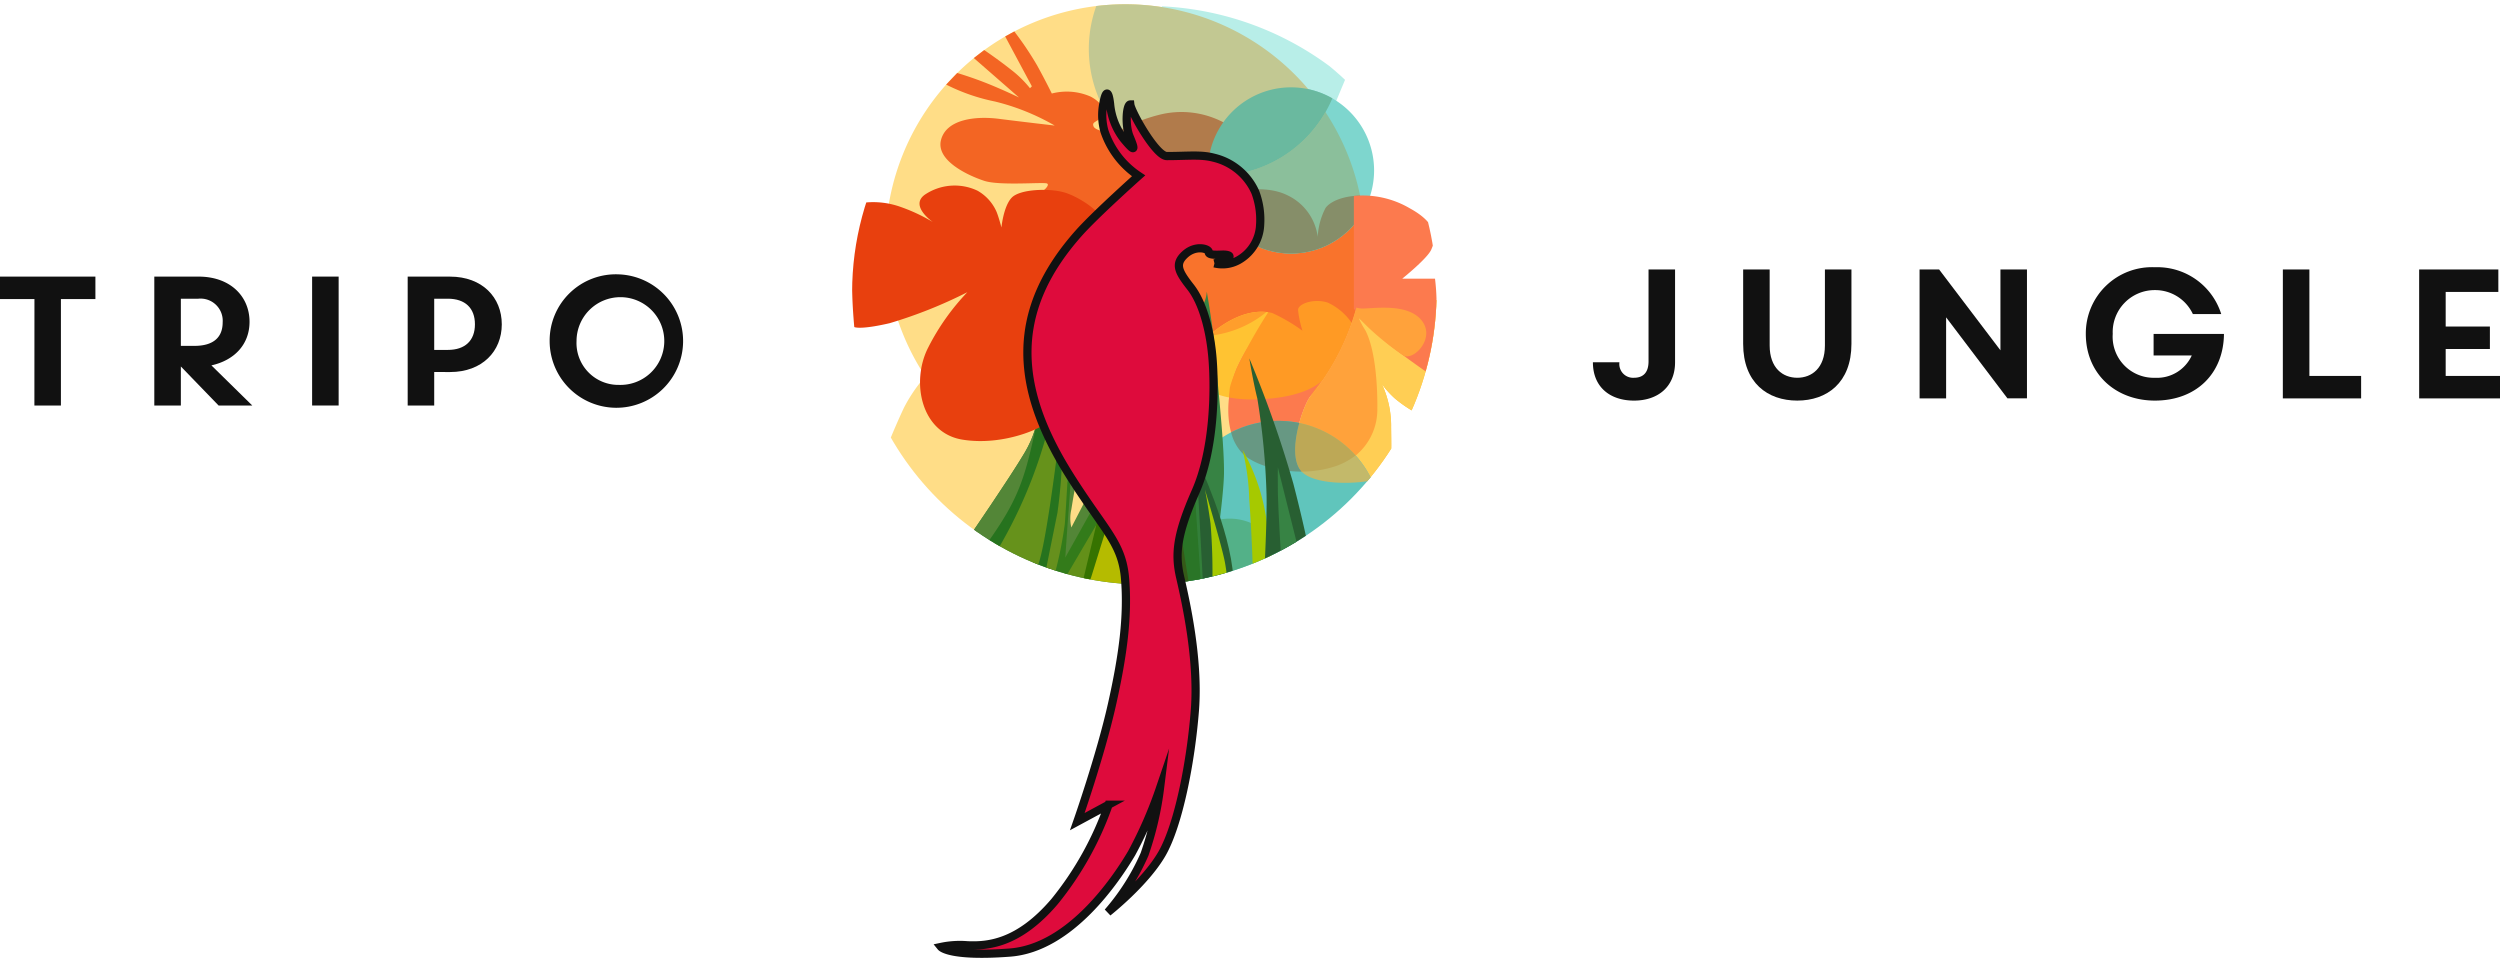 <svg xmlns="http://www.w3.org/2000/svg" xmlns:xlink="http://www.w3.org/1999/xlink" width="304.459" height="116.667" viewBox="0 0 304.459 116.667">
  <defs>
    <clipPath id="clip-path">
      <path id="Path_927" data-name="Path 927" d="M219.707,1.271a35.589,35.589,0,1,1-35.59,35.589,35.589,35.589,0,0,1,35.59-35.589" transform="translate(-184.117 -1.271)" fill="none" clip-rule="evenodd"/>
    </clipPath>
    <clipPath id="clip-path-2">
      <path id="Path_920" data-name="Path 920" d="M235.725,65.38a10.489,10.489,0,0,0,1.314-2.066,4.077,4.077,0,0,0,.274-1.232s.944,5.515,1.053,7.732,1.095,10.646,1.04,14.423-1.839,15.053-1.839,15.053l-28.32-2.08-1.1-4.927s5.218-7.57,7.006-10.619a13.189,13.189,0,0,0,1.806-5.967Z" transform="translate(-208.15 -62.082)" fill="none" clip-rule="evenodd"/>
    </clipPath>
  </defs>
  <g id="Group_162" data-name="Group 162" transform="translate(-6.381 -1.271)">
    <g id="Group_159" data-name="Group 159" transform="translate(110.155 1.271)">
      <g id="Group_158" data-name="Group 158" clip-path="url(#clip-path)">
        <path id="Path_881" data-name="Path 881" d="M197.634,76.543A18.906,18.906,0,0,0,193.1,82.29c-1.533,3.284-2.518,5.967-2.518,5.967l8.265,10.564s1.916.394,4.379-2.457,6.514-11.227,6.514-11.227l-3.284-4.762Z" transform="translate(-186.808 -32.594)" fill="#ffdd87" fill-rule="evenodd"/>
        <path id="Path_882" data-name="Path 882" d="M293.909,70.1l-2.44,6.632a16.47,16.47,0,0,1-2.805-1.888,11.546,11.546,0,0,1-1.579-1.75,12.051,12.051,0,0,1,1.126,5.268c.027,3.257.183,5.221-1.126,6.048s-7.906,1.3-9.768-.652-.014-7.572,1.019-9.118l0,0q.814-.984,1.54-2.04l.013-.016-.008.008a29.041,29.041,0,0,0,4.636-11.119c4.368.457,7.98.96,7.98.96s5.644,1.863,5.48,3.424-4.071,4.246-4.071,4.246" transform="translate(-222.57 -26.32)" fill="#ffc63d" fill-rule="evenodd"/>
        <path id="Path_883" data-name="Path 883" d="M285.055,69.576l-2.44,6.632a16.471,16.471,0,0,1-2.805-1.888,11.544,11.544,0,0,1-1.579-1.75,12.052,12.052,0,0,1,1.126,5.268c.027,3.257.183,5.221-1.126,6.048s-7.906,1.3-9.768-.652-.014-7.572,1.019-9.118a14.635,14.635,0,0,1,1.556-2.059s-1.809,2.277-8.35,2.387-7.444-3.121-7.444-3.121,1.642-10.4,7.17-11,21.232,1.586,21.232,1.586,5.644,1.863,5.48,3.424-4.071,4.246-4.071,4.246" transform="translate(-213.715 -25.8)" fill="#ffce54" fill-rule="evenodd"/>
        <path id="Path_884" data-name="Path 884" d="M220.276,2.163a29.2,29.2,0,1,1-29.2,29.2,29.2,29.2,0,0,1,29.2-29.2" transform="translate(-187.015 -1.642)" fill="#ffdd87" fill-rule="evenodd"/>
        <path id="Path_885" data-name="Path 885" d="M275.666,60.946a29.04,29.04,0,0,1-4.636,11.119,15.285,15.285,0,0,0-1.546,2.048q.814-.984,1.54-2.04c-.173.2-2.113,2.267-8.336,2.371-6.541.109-7.444-3.121-7.444-3.121s1.642-10.4,7.17-11c2.877-.313,8.51.129,13.252.625" transform="translate(-213.715 -25.8)" fill="#ffc332" fill-rule="evenodd"/>
        <path id="Path_886" data-name="Path 886" d="M269.136,64.574a20.045,20.045,0,0,0-5.529,7.28c-1.779,4.352-1.1,8.813.875,10.538,1.391,1.214,4.126,2.062,7.033,2.046-1.861-1.948-.014-7.572,1.019-9.118l0,0q.814-.984,1.54-2.04l.013-.016-.008.008a29.062,29.062,0,0,0,4.1-8.811,4.289,4.289,0,0,1-1.851-1.347l-6.5.451Z" transform="translate(-216.767 -27.005)" fill="#fc7a4e" fill-rule="evenodd"/>
        <path id="Path_887" data-name="Path 887" d="M268.2,63.983a64.937,64.937,0,0,0-4.521,7.871c-1.134,2.775-.792,2.4-.934,3.556a14.829,14.829,0,0,0,3.066.238c6.223-.1,8.163-2.17,8.336-2.371l-.022.033-.023.033-.023.033-.023.033-.023.033-.023.033-.023.033-.023.033-.023.032h0l-.023.033-.023.033-.023.033-.023.033h0l-.023.032-.023.033-.023.032h0l-.023.033-.023.033h0l-.023.032h0l-.023.032h0l-.023.032h0l-.023.033-.024.032-.023.032h0l-.024.032h0l-.023.032h0l-.023.032h0l-.023.032h0l-.024.032h0l-.024.032-.024.032-.024.032h0l-.024.032-.024.032h0l-.024.032h0l-.024.032h0l-.024.032h0l-.024.032h0l-.025.032h0l-.025.032-.024.032h0l-.024.032h0l-.024.032h0l-.024.032-.025.032h0l-.025.032h0l-.025.031h0l-.025.032-.025.032-.025.031-.025.032-.025.031h0l-.025.032-.025.031-.025.031h0l-.025.031-.025.031h0l-.025.031h0l-.025.031-.025.031-.026.031-.025.031-.025.031-.026.031a15.279,15.279,0,0,1,1.546-2.048l.085-.124.02-.03.064-.1.04-.06.044-.067.06-.089.024-.036.078-.12,0-.006.082-.127.016-.024.008-.012.088-.137.013-.021.076-.12.016-.026.027-.043.03-.048.05-.081.079-.129.011-.018.067-.112.008-.013.054-.091.015-.026.047-.079.03-.051.029-.05.047-.081.076-.131.006-.012.068-.12.025-.043.05-.089.017-.032.052-.093,0-.007.058-.106.015-.026.072-.134,0-.005.069-.128.07-.133v0c.047-.089.093-.179.14-.269l.068-.134h0l.068-.136.016-.031.052-.105.057-.117.022-.044.054-.113.062-.129,0-.009.065-.138.011-.025.053-.113.027-.058.037-.081.041-.09.022-.048.055-.124.007-.016.061-.14q.091-.209.179-.419l0-.008.057-.137.058-.141.047-.117.01-.025.018-.045.039-.1,0-.005.05-.129.009-.023.05-.129.054-.144.05-.135,0-.009.014-.039.039-.106.006-.015.043-.119.009-.024q.124-.351.241-.707l.006-.018.044-.136.043-.136,0-.011.046-.147.008-.025.037-.123.039-.13.012-.04.037-.127.038-.131.005-.018.042-.149.041-.149a4.289,4.289,0,0,1-1.851-1.347l-6.5.451Z" transform="translate(-216.836 -27.005)" fill="#ff9a24" fill-rule="evenodd"/>
        <path id="Path_888" data-name="Path 888" d="M271.054,11.414l-1.292,3.09L265.05,12.96,250.282,4.381l-1.63-1.8a37.268,37.268,0,0,1,22.4,8.834" transform="translate(-210.972 -1.816)" fill="#b8eee8" fill-rule="evenodd"/>
        <path id="Path_889" data-name="Path 889" d="M272.833,41.513a29.369,29.369,0,0,1-1.022,15.5,7.231,7.231,0,0,0-2.9-2.46c-1.67-.547-3.632.11-3.632.9a12.667,12.667,0,0,0,.539,2.518,21.255,21.255,0,0,0-3.695-2.162c-.088-.021-.176-.04-.263-.055-3.139-.58-6.246,1.627-8.057,3.367,0,0-4.57-4.133-5.118-7.483s7.062-10.132,7.062-10.132,4.921-1.735,8.32,0a6.525,6.525,0,0,1,3.612,5.025,8.556,8.556,0,0,1,.944-3.5c.537-.764,2.037-1.481,4.214-1.52" transform="translate(-210.972 -17.695)" fill="#f9732c" fill-rule="evenodd"/>
        <path id="Path_890" data-name="Path 890" d="M268.445,19.49a10.12,10.12,0,1,1-10.12,10.12,10.119,10.119,0,0,1,10.12-10.12" transform="translate(-214.997 -8.853)" fill="#7ed6ce" fill-rule="evenodd"/>
        <path id="Path_891" data-name="Path 891" d="M270.542,19.708A29.07,29.07,0,0,1,277.2,34.691a10.116,10.116,0,1,1-6.655-14.983" transform="translate(-214.997 -8.853)" fill="#8bbf9b" fill-rule="evenodd"/>
        <path id="Path_892" data-name="Path 892" d="M214.486,27.557c.424-.1,1.492-1.04,1.012-1.218s-5.747.3-7.622-.315-5.924-2.436-5.268-4.981,4.242-2.929,7.033-2.573,6.815.821,6.815.821a27.615,27.615,0,0,0-7.28-2.929,23.342,23.342,0,0,1-5.94-2.06l1.346-1.413s1.776.517,3.746,1.311,3.777,1.67,3.777,1.67l-5.5-4.8,1.264-.974s1.659,1.118,3.247,2.376a13.327,13.327,0,0,1,2.326,2.272l.232-.233L210.423,8.44l1.109-.611a39.553,39.553,0,0,1,2.79,4.156c1.04,1.888,1.779,3.405,1.779,3.405a7.22,7.22,0,0,1,4.721.371c2.108,1.108,1.492,2.381,1.026,2.764s-.862.383-.657.876,1.588.657,1.588.657l5.518,4.7a47.894,47.894,0,0,1-2.547,4.456c-.706.876-4.159,1.409-4.378,1.409a24.983,24.983,0,0,1-3.339-1.792,34.676,34.676,0,0,0-3.546-1.273" transform="translate(-191.782 -4)" fill="#f36523" fill-rule="evenodd"/>
        <path id="Path_893" data-name="Path 893" d="M237.92,2.163A29.169,29.169,0,0,1,262.305,15.3,15.44,15.44,0,0,1,234.394,2.376a29.413,29.413,0,0,1,3.527-.213" transform="translate(-204.659 -1.642)" fill="#c2c892" fill-rule="evenodd"/>
        <path id="Path_894" data-name="Path 894" d="M256.473,69.375c-.256.033-.406.048-.406.048s.088-.078.242-.209Zm8.044-3.04a13.121,13.121,0,0,1-7.055,2.9C259.222,67.692,261.837,66.048,264.518,66.335Z" transform="translate(-214.058 -28.333)" fill="#ff9e2c" fill-rule="evenodd"/>
        <path id="Path_895" data-name="Path 895" d="M237.822,27.621a19.883,19.883,0,0,1,5.884-2.6,11,11,0,0,1,7.96.868c1.4.8,1.1,3.88-1.966,4.318s-6.042,1.042-7.483.356a38.252,38.252,0,0,1-4.394-2.943" transform="translate(-206.465 -10.999)" fill="#b17b4b" fill-rule="evenodd"/>
        <path id="Path_896" data-name="Path 896" d="M273.48,20.829q-.152.361-.323.712a15.437,15.437,0,0,1-13.9,8.718c-.306,0-.61-.01-.911-.027-.013-.206-.02-.413-.02-.623a10.123,10.123,0,0,1,15.155-8.78" transform="translate(-214.997 -8.853)" fill="#6ab99f" fill-rule="evenodd"/>
        <path id="Path_897" data-name="Path 897" d="M277.706,43.532a10.123,10.123,0,0,1-18.161-1.343c.449-.427.73-.677.73-.677s4.921-1.735,8.32,0a6.525,6.525,0,0,1,3.612,5.025,8.557,8.557,0,0,1,.944-3.5c.537-.764,2.037-1.481,4.214-1.52q.2,1,.34,2.019" transform="translate(-215.505 -17.695)" fill="#868e69" fill-rule="evenodd"/>
        <path id="Path_898" data-name="Path 898" d="M298.664,52.171h-4s3.065-2.463,3.531-3.531,1.15-2.983-2.6-5.036a11.333,11.333,0,0,0-6.819-1.514V55.839s.072.088.2.241a32.5,32.5,0,0,0,4.181,4.193c2.08,1.614,4.379,3.2,4.379,3.2a25.949,25.949,0,0,0,1.122-11.3" transform="translate(-227.671 -18.231)" fill="#fc7a4e" fill-rule="evenodd"/>
        <path id="Path_899" data-name="Path 899" d="M264.068,89.059a12.594,12.594,0,1,1-12.593,12.594,12.594,12.594,0,0,1,12.593-12.594" transform="translate(-212.147 -37.803)" fill="#60c5bc" fill-rule="evenodd"/>
        <path id="Path_900" data-name="Path 900" d="M258.116,109.449a6.641,6.641,0,1,1-6.641,6.641,6.641,6.641,0,0,1,6.641-6.641" transform="translate(-212.147 -46.288)" fill="#53b188" fill-rule="evenodd"/>
        <path id="Path_901" data-name="Path 901" d="M277.317,85.4c-1.861-1.948-.014-7.572,1.019-9.118l0,0q.814-.984,1.54-2.04l.013-.016-.008.008a29.064,29.064,0,0,0,4.1-8.811,2.377,2.377,0,0,0,.722.116c1.464,0,5.569-.683,7.252,1.48s-1.013,4.9-2.235,4.252a34.139,34.139,0,0,1-4.012-3.171c-.381-.334-1.439-1.44-1.421-1.351a11,11,0,0,0,.8,1.466c1.247,2.443,1.474,6.877,1.447,9.559a7.243,7.243,0,0,1-5.556,7.116,13.464,13.464,0,0,1-3.668.514" transform="translate(-222.57 -27.965)" fill="#ffa23b" fill-rule="evenodd"/>
        <path id="Path_902" data-name="Path 902" d="M285.89,96.477c-2.379.511-7.053.531-8.573-1.059-1.137-1.191-.889-3.754-.289-5.921a12.616,12.616,0,0,1,8.862,6.98" transform="translate(-222.57 -37.985)" fill="#c3b96a" fill-rule="evenodd"/>
        <path id="Path_903" data-name="Path 903" d="M277.318,95.418c-1.137-1.191-.889-3.754-.289-5.921a12.579,12.579,0,0,1,6.854,3.949,8.325,8.325,0,0,1-2.9,1.458,13.465,13.465,0,0,1-3.668.514" transform="translate(-222.57 -37.985)" fill="#bda856" fill-rule="evenodd"/>
        <path id="Path_904" data-name="Path 904" d="M263.17,90.454a5.553,5.553,0,0,0,1.559,2.735c1.391,1.214,4.126,2.062,7.033,2.046-1.137-1.191-.889-3.754-.289-5.921a12.642,12.642,0,0,0-8.3,1.139" transform="translate(-217.014 -37.803)" fill="#679883" fill-rule="evenodd"/>
        <path id="Path_905" data-name="Path 905" d="M235.725,65.38a10.489,10.489,0,0,0,1.314-2.066,4.077,4.077,0,0,0,.274-1.232s.944,5.515,1.053,7.732,1.095,10.646,1.04,14.423-1.839,15.053-1.839,15.053l-28.32-2.08-1.1-4.927s5.218-7.57,7.006-10.619a13.189,13.189,0,0,0,1.806-5.967Z" transform="translate(-194.118 -26.577)" fill="#378344" fill-rule="evenodd"/>
        <g id="Group_157" data-name="Group 157" transform="translate(14.032 35.505)">
          <g id="Group_156" data-name="Group 156" clip-path="url(#clip-path-2)">
            <path id="Path_906" data-name="Path 906" d="M209.979,104.543s3.694-4.9,4.488-6.761,2.491-8.046,2.491-8.046L216,88.121l-4.3,7.636-4.023,6.212Z" transform="translate(-207.954 -72.918)" fill="#538637" fill-rule="evenodd"/>
            <path id="Path_907" data-name="Path 907" d="M223.044,109.913l-1.916-.287.958-3.339,2.422-13.018.971,1.851s-.661,10.514-1.314,12.332a10.966,10.966,0,0,1-1.122,2.461" transform="translate(-213.551 -75.06)" fill="#26731e" fill-rule="evenodd"/>
            <path id="Path_908" data-name="Path 908" d="M212.272,106.409l4.358-8.175,2.672-7.471,1.536,2.645s-1.615,13.246-2.545,14.232a1.047,1.047,0,0,1-.714.248,4.59,4.59,0,0,1-.994-.079,23.749,23.749,0,0,1-4.313-1.4" transform="translate(-209.865 -74.017)" fill="#66921b" fill-rule="evenodd"/>
            <path id="Path_909" data-name="Path 909" d="M227.96,116.336l3.044-.171,1.558-5.51.144-2.82-1.222,1.669-3.523,6.471Z" transform="translate(-216.394 -81.121)" fill="#639019" fill-rule="evenodd"/>
            <path id="Path_910" data-name="Path 910" d="M211.618,104.821c4.085-5.616,4.941-8.112,6.379-14.979h1.558a57.549,57.549,0,0,1-6.842,16.184Z" transform="translate(-209.593 -73.634)" fill="#26731e" fill-rule="evenodd"/>
            <path id="Path_911" data-name="Path 911" d="M225.394,113.655l1.954-9.317v-2.581s.972-1.777,2.588.893,1.617,3.224,1.617,3.224l-4.3,7.329Z" transform="translate(-215.326 -78.351)" fill="#337b1a" fill-rule="evenodd"/>
            <path id="Path_912" data-name="Path 912" d="M226.462,95.815a61.622,61.622,0,0,1-.573,6.815c-.412,2.025-1.48,7.335-1.48,7.335l1.026.575a47.5,47.5,0,0,0,1.355-6.589c.164-2.278.547-9.175.547-9.175Z" transform="translate(-214.916 -75.687)" fill="#66901d" fill-rule="evenodd"/>
            <path id="Path_913" data-name="Path 913" d="M228.58,110.622l3.7-6.62-1.019-2.964-1.983-.15s-.3,4.053-.424,5.777-.274,3.957-.274,3.957" transform="translate(-216.652 -78.23)" fill="#538637" fill-rule="evenodd"/>
            <path id="Path_914" data-name="Path 914" d="M230.414,101.144s-.4,2.135-.647,3.724a4.757,4.757,0,0,0,0,2.2l1.943-3.75Z" transform="translate(-217.1 -78.337)" fill="#ffdd87" fill-rule="evenodd"/>
            <path id="Path_915" data-name="Path 915" d="M233.653,117.984h4.872s-1.2-5.5-1.67-5.857-1.787-1.433-1.787-1.433l-1.9,6.47Z" transform="translate(-218.563 -82.311)" fill="#b5bb00" fill-rule="evenodd"/>
            <path id="Path_916" data-name="Path 916" d="M256.621,113.9s-.329-6.919-.384-8.7a16.623,16.623,0,0,0-1.04-4.318,18.107,18.107,0,0,0-.779,8.667c.779,4.683.992,5.558.992,5.558Z" transform="translate(-227.313 -78.23)" fill="#337f3a" fill-rule="evenodd"/>
            <path id="Path_917" data-name="Path 917" d="M232.213,116.652l2-8.369,1.064,1.289s-1.56,4.946-1.916,6.15-.589,1.259-.589,1.259Z" transform="translate(-218.163 -81.308)" fill="#367300" fill-rule="evenodd"/>
            <path id="Path_918" data-name="Path 918" d="M254.681,114.654l-.757-11.075a29.409,29.409,0,0,0-2.281,3.677c.027.358.115,1.513.319,2.817s1.1,5.338,1.1,5.338l1.614.268Z" transform="translate(-226.249 -79.35)" fill="#2a7527" fill-rule="evenodd"/>
            <path id="Path_919" data-name="Path 919" d="M252.59,118.556,251.3,110.49a1.946,1.946,0,0,0-1.341,2.7,9.958,9.958,0,0,1,.754,4.34c-.152.642,1.874,1.025,1.874,1.025" transform="translate(-225.484 -82.226)" fill="#355a18" fill-rule="evenodd"/>
          </g>
        </g>
        <path id="Path_921" data-name="Path 921" d="M256.273,97.5s3.92,8.231,4.3,14.172c0,0-.465.362-.629.362s-3.066.458-3.066.458l-.608-11.444Z" transform="translate(-214.144 -41.316)" fill="#285f32" fill-rule="evenodd"/>
        <path id="Path_922" data-name="Path 922" d="M266.8,109.7s-.109-4.1-.438-8.649a27.91,27.91,0,0,0-.821-5.967,24.168,24.168,0,0,1,2.709,7.308,63.652,63.652,0,0,1,.9,6.568Z" transform="translate(-218 -40.309)" fill="#a6c900" fill-rule="evenodd"/>
        <path id="Path_923" data-name="Path 923" d="M268.795,101.979s.349-6.521.267-9.422A87.122,87.122,0,0,0,267.94,80.9c-.534-2.135-.972-4.872-.972-4.872a136.046,136.046,0,0,1,5.364,15.265c1.7,6.576,2.189,9.7,2.189,9.7Z" transform="translate(-218.594 -32.379)" fill="#285f32" fill-rule="evenodd"/>
        <path id="Path_924" data-name="Path 924" d="M273.323,109.982s-.383-6.213-.41-8.074,0-3.148,0-3.148l2.49,9.935Z" transform="translate(-221.063 -41.84)" fill="#378344" fill-rule="evenodd"/>
        <path id="Path_925" data-name="Path 925" d="M258.614,114.954a72.63,72.63,0,0,0-.219-7.409c-.307-2.293-.679-4.132-.679-4.132s2.167,7.225,2.452,8.977a21.966,21.966,0,0,1,.307,2.564Z" transform="translate(-214.744 -43.776)" fill="#a6c900" fill-rule="evenodd"/>
        <path id="Path_926" data-name="Path 926" d="M184.38,57.2c-.443-5-.514-10.019,1.314-15.162a9.923,9.923,0,0,1,4.379.548,21.134,21.134,0,0,1,3.886,1.833s-2.883-1.97-.986-3.339a6.486,6.486,0,0,1,6.4-.493,5.45,5.45,0,0,1,2.354,2.627c.3.779.575,1.861.575,1.861s.246-2.6,1.259-3.64,4.489-1.15,6.3-.657,4.515,2.354,4.515,3.2S208.5,67.911,208,68.666s-5.419,3.065-10.455,2.244-6.295-7.053-4.16-11.221a28.249,28.249,0,0,1,4.763-6.733,56.31,56.31,0,0,1-9.47,3.776c-3.667.848-4.3.465-4.3.465" transform="translate(-184.117 -17.37)" fill="#e8400e" fill-rule="evenodd"/>
      </g>
    </g>
    <path id="Path_928" data-name="Path 928" d="M235.96,41.462a4.011,4.011,0,0,0,3.109-.5,5.165,5.165,0,0,0,2.452-4.182,9.537,9.537,0,0,0-.584-3.985,7.411,7.411,0,0,0-5.06-4.2c-1.6-.422-3.18-.2-5.72-.2-1.329,0-4.347-5.391-4.445-6.284-.462.007-.663,2.511-.094,3.879.681,1.637.753,2.069-.7.321a8.122,8.122,0,0,1-1.669-4.272c-.214-1.82-.556-1.534-.831.034a7.183,7.183,0,0,0,.141,3.285A10.54,10.54,0,0,0,226.72,30.8s-5.255,4.686-7.312,7.007c-8.26,9.314-7.962,18.53-1.116,29.427,4.291,6.831,6.437,8.233,6.787,12.7s-.218,9.108-1.62,15.326-4.2,14.188-4.2,14.188l3.81-2.058a39.125,39.125,0,0,1-6.568,11.779c-4.467,5.255-8.276,5.43-10.6,5.342a11.088,11.088,0,0,0-3.24.2s1.008,1.241,8.387.685,12.982-8.983,14.821-12.092a51.06,51.06,0,0,0,3.459-7.926,39.3,39.3,0,0,1-1.883,8.057,27.613,27.613,0,0,1-4.467,7.05s4.51-3.547,6.569-7.094,3.548-11.3,4.03-17.516-1.138-13.357-1.795-16.2-.394-5.255,1.884-10.423,2.342-12.282,2.08-15.917-1.2-7.072-2.693-8.976-1.971-2.825-.657-4.007,2.912-.657,2.868-.263.986.328,1.664.307c.465-.015.951.083.853.273-.044.087-.342.194-.59.318a5.44,5.44,0,0,1-1.23.48" transform="translate(-81.678 -8.118)" fill="#de0b3c" stroke="#111" stroke-miterlimit="10" stroke-width="1" fill-rule="evenodd"/>
    <g id="Group_160" data-name="Group 160" transform="translate(6.381 34.686)">
      <path id="Path_929" data-name="Path 929" d="M10.576,61.7h-4.2V58.963H18V61.7h-4.2V74.667h-3.23Z" transform="translate(-6.381 -58.694)" fill="#111"/>
      <path id="Path_930" data-name="Path 930" d="M45.521,69.776l4.98,4.89H46.4L41.8,69.91v4.756H38.567v-15.7h5.407c3.858,0,6.191,2.423,6.191,5.5C50.165,67.2,48.348,69.148,45.521,69.776ZM41.8,67.4h1.66c2.221,0,3.433-.965,3.433-2.871a2.7,2.7,0,0,0-2.984-2.871H41.8Z" transform="translate(-19.775 -58.694)" fill="#111"/>
      <path id="Path_931" data-name="Path 931" d="M74.713,58.963v15.7h-3.23v-15.7Z" transform="translate(-33.472 -58.694)" fill="#111"/>
      <path id="Path_932" data-name="Path 932" d="M94.647,70.584v4.083H91.416v-15.7h5.16c3.926,0,6.3,2.535,6.3,5.81s-2.378,5.811-6.3,5.811Zm1.66-8.928h-1.66v6.236h1.66c2.109,0,3.3-1.144,3.3-3.118S98.415,61.656,96.306,61.656Z" transform="translate(-41.767 -58.694)" fill="#111"/>
      <path id="Path_933" data-name="Path 933" d="M129.44,58.5a8.126,8.126,0,1,1-8.412,8.122A8.064,8.064,0,0,1,129.44,58.5Zm0,13.46a5.343,5.343,0,1,0-5.137-5.339A5.1,5.1,0,0,0,129.44,71.962Z" transform="translate(-54.09 -58.502)" fill="#111"/>
    </g>
    <g id="Group_161" data-name="Group 161" transform="translate(200.371 33.816)">
      <path id="Path_934" data-name="Path 934" d="M338.632,68.78h3.23a1.672,1.672,0,0,0,1.772,1.884c1.077,0,1.773-.583,1.773-2V57.473h3.23V68.78c0,2.961-2.064,4.666-5,4.666S338.632,71.785,338.632,68.78Z" transform="translate(-338.632 -57.204)" fill="#111"/>
      <path id="Path_935" data-name="Path 935" d="M369.972,66.536V57.473H373.2v9.265c0,2.759,1.615,3.926,3.364,3.926s3.365-1.167,3.365-3.926V57.473h3.23v9.063c0,4.756-3.006,6.909-6.6,6.909S369.972,71.292,369.972,66.536Z" transform="translate(-351.674 -57.204)" fill="#111"/>
      <path id="Path_936" data-name="Path 936" d="M406.767,57.473h2.378l7.471,9.848V57.473h3.23v15.7h-2.377L410,63.306v9.87h-3.23Z" transform="translate(-366.985 -57.204)" fill="#111"/>
      <path id="Path_937" data-name="Path 937" d="M449.86,57.012a8.157,8.157,0,0,1,8.076,5.7h-3.455a5.062,5.062,0,0,0-4.621-2.916,5.116,5.116,0,0,0-5.137,5.339,5,5,0,0,0,5.137,5.339,4.652,4.652,0,0,0,4.487-2.714H449.7V65.133h8.569c-.045,4.823-3.365,8.12-8.412,8.12-4.823,0-8.412-3.3-8.412-8.12A8.062,8.062,0,0,1,449.86,57.012Z" transform="translate(-381.417 -57.012)" fill="#111"/>
      <path id="Path_938" data-name="Path 938" d="M482.545,57.473h3.23V70.439h6.3v2.737h-9.534Z" transform="translate(-398.519 -57.204)" fill="#111"/>
      <path id="Path_939" data-name="Path 939" d="M510.967,57.473h9.646V60.21H514.2v4.218h5.384v2.737H514.2v3.275h6.618v2.737h-9.848Z" transform="translate(-410.346 -57.204)" fill="#111"/>
    </g>
  </g>
</svg>

